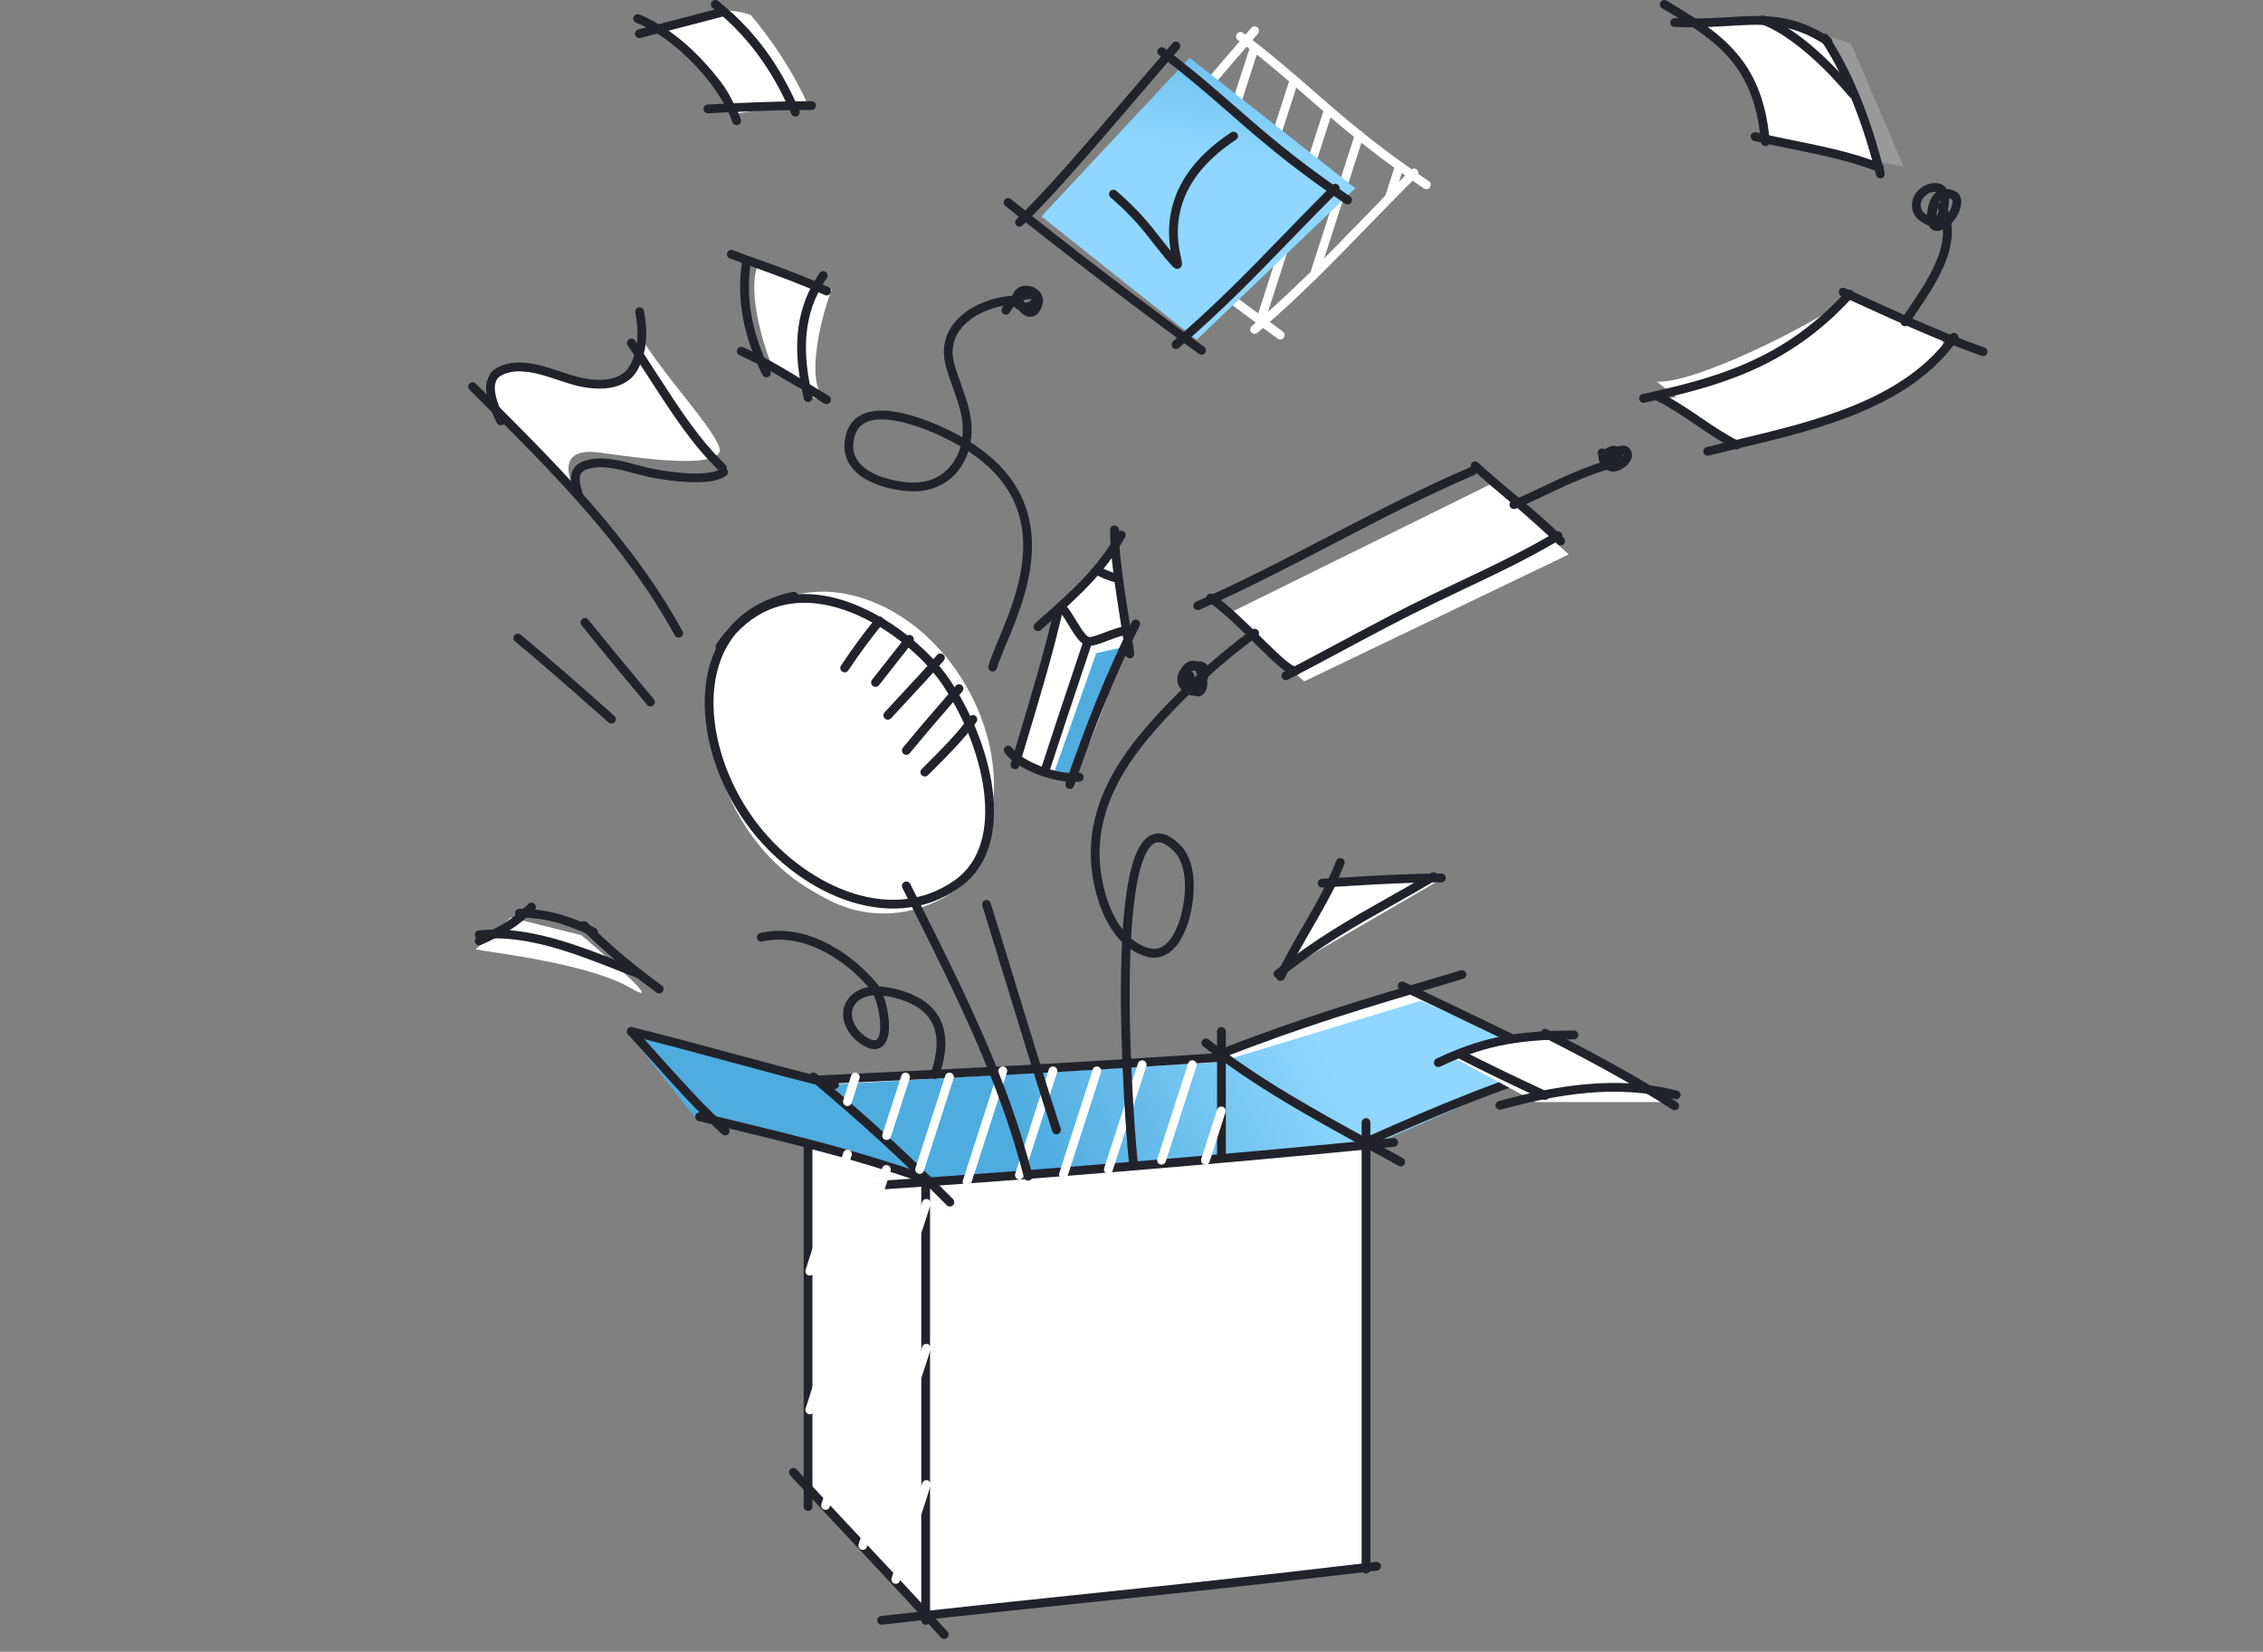 <svg width="174" height="127" viewBox="0 0 174 127" fill="none" xmlns="http://www.w3.org/2000/svg">
    <rect x="0" y="0" width="174" height="127" fill="#808080" stroke="none"/>
    <path
        d="M54.994 86.129L48.595 79.256L63.289 83.285L94.098 81.152L107.843 76.175C113.057 78.071 119.456 81.863 119.456 81.863C119.456 81.863 108.712 86.366 104.999 88.025V120.256L71.109 124.047L62.104 114.094V88.025L54.994 86.129Z"
        fill="white" />
    <path
        d="M71.775 90.787L53.55 86.062L48.488 79.65L64.35 83.362L93.713 81.675L109.238 76.95L120.038 81.675L106.2 87.75L71.775 90.787Z"
        fill="url(#paint0_linear_575_90348)" />
    <path fill-rule="evenodd" clip-rule="evenodd"
        d="M71.174 90.344C71.36 90.344 71.511 90.496 71.511 90.682L71.511 124.585C71.511 124.771 71.36 124.922 71.174 124.922C70.987 124.922 70.836 124.771 70.836 124.585L70.836 90.682C70.836 90.496 70.987 90.344 71.174 90.344Z"
        fill="#22222A" />
    <path fill-rule="evenodd" clip-rule="evenodd"
        d="M105.031 85.97C105.218 85.97 105.369 86.121 105.369 86.308L105.369 120.648C105.369 120.834 105.218 120.985 105.031 120.985C104.845 120.985 104.694 120.834 104.694 120.648L104.694 86.308C104.694 86.121 104.845 85.97 105.031 85.97Z"
        fill="#22222A" />
    <path fill-rule="evenodd" clip-rule="evenodd"
        d="M106.181 120.389C106.203 120.574 106.07 120.742 105.885 120.764C96.373 121.89 90.364 122.516 84.054 123.173C79.341 123.664 74.46 124.172 67.825 124.92C67.64 124.941 67.473 124.808 67.452 124.622C67.431 124.437 67.564 124.27 67.749 124.249C74.399 123.5 79.281 122.992 83.993 122.501C90.295 121.845 96.292 121.22 105.806 120.094C105.991 120.072 106.159 120.204 106.181 120.389Z"
        fill="#22222A" />
    <path fill-rule="evenodd" clip-rule="evenodd"
        d="M60.777 112.963C60.913 112.837 61.127 112.845 61.254 112.981C63.511 115.411 65.114 117.119 66.5 118.596C68.605 120.838 70.211 122.55 72.849 125.451C72.974 125.589 72.964 125.803 72.826 125.928C72.688 126.053 72.475 126.043 72.349 125.905C69.715 123.007 68.114 121.302 66.013 119.063C64.626 117.586 63.022 115.877 60.759 113.44C60.632 113.304 60.64 113.09 60.777 112.963Z"
        fill="#22222A" />
    <path fill-rule="evenodd" clip-rule="evenodd"
        d="M62.131 87.654C62.318 87.654 62.469 87.805 62.469 87.991V115.836C62.469 116.022 62.318 116.173 62.131 116.173C61.945 116.173 61.794 116.022 61.794 115.836V87.991C61.794 87.805 61.945 87.654 62.131 87.654Z"
        fill="#22222A" />
    <path fill-rule="evenodd" clip-rule="evenodd"
        d="M67.45 91.141C67.462 91.327 67.623 91.468 67.809 91.456C77.874 90.8 94.064 89.487 107.192 88.174C107.377 88.156 107.512 87.99 107.494 87.805C107.475 87.619 107.31 87.484 107.124 87.502C94.005 88.814 77.823 90.127 67.765 90.782C67.579 90.795 67.438 90.955 67.45 91.141Z"
        fill="#22222A" />
    <path fill-rule="evenodd" clip-rule="evenodd"
        d="M94.59 81.255C94.602 81.441 94.461 81.601 94.275 81.614C80.93 82.489 74.958 82.798 62.991 83.364C62.805 83.373 62.647 83.229 62.638 83.043C62.629 82.856 62.773 82.698 62.959 82.689C74.923 82.124 80.891 81.815 94.231 80.94C94.417 80.928 94.578 81.069 94.59 81.255Z"
        fill="#22222A" />
    <path fill-rule="evenodd" clip-rule="evenodd"
        d="M92.457 79.974C92.573 79.828 92.785 79.803 92.931 79.918C96.797 82.973 101.145 85.358 105.495 87.743C106.286 88.177 107.078 88.611 107.867 89.049C108.03 89.14 108.088 89.345 107.998 89.508C107.907 89.671 107.702 89.73 107.539 89.639C106.757 89.205 105.97 88.773 105.181 88.34C100.832 85.956 96.427 83.541 92.513 80.448C92.366 80.332 92.341 80.12 92.457 79.974Z"
        fill="#22222A" />
    <path fill-rule="evenodd" clip-rule="evenodd"
        d="M112.731 74.838C112.784 75.016 112.682 75.204 112.503 75.257C112.342 75.305 112.183 75.353 112.026 75.399C104.262 77.707 100.573 78.804 94.155 81.272C93.981 81.338 93.786 81.252 93.719 81.078C93.652 80.904 93.739 80.708 93.913 80.641C100.356 78.164 104.067 77.061 111.826 74.754C111.986 74.707 112.148 74.659 112.311 74.61C112.49 74.557 112.678 74.659 112.731 74.838Z"
        fill="#22222A" />
    <path fill-rule="evenodd" clip-rule="evenodd"
        d="M122.585 81.194C122.637 81.373 122.534 81.561 122.355 81.612C115.586 83.563 111.01 85.524 105.108 88.147C104.937 88.223 104.738 88.146 104.662 87.976C104.587 87.805 104.663 87.606 104.834 87.53C110.743 84.904 115.353 82.928 122.168 80.963C122.347 80.912 122.534 81.015 122.585 81.194Z"
        fill="#22222A" />
    <path fill-rule="evenodd" clip-rule="evenodd"
        d="M107.509 75.663C107.589 75.495 107.791 75.424 107.959 75.504C112.552 77.691 117.586 80.098 121.963 82.287C122.13 82.371 122.198 82.573 122.114 82.74C122.031 82.907 121.828 82.974 121.662 82.891C117.29 80.705 112.262 78.301 107.669 76.113C107.501 76.033 107.429 75.832 107.509 75.663Z"
        fill="#22222A" />
    <path fill-rule="evenodd" clip-rule="evenodd"
        d="M48.311 79.059C48.448 78.933 48.662 78.943 48.788 79.08C49.411 79.76 50.018 80.438 50.62 81.111C52.354 83.047 54.047 84.939 55.985 86.715C56.123 86.841 56.132 87.054 56.006 87.192C55.88 87.329 55.666 87.338 55.529 87.212C53.565 85.412 51.84 83.485 50.099 81.541C49.502 80.873 48.902 80.204 48.29 79.536C48.164 79.399 48.174 79.185 48.311 79.059Z"
        fill="#22222A" />
    <path fill-rule="evenodd" clip-rule="evenodd"
        d="M62.279 82.59C62.4 82.448 62.612 82.43 62.755 82.55C66.918 86.055 69.55 88.468 73.275 92.193C73.407 92.325 73.407 92.538 73.275 92.67C73.143 92.802 72.93 92.802 72.798 92.67C69.087 88.959 66.469 86.559 62.32 83.066C62.178 82.946 62.16 82.733 62.279 82.59Z"
        fill="#22222A" />
    <path fill-rule="evenodd" clip-rule="evenodd"
        d="M53.461 85.79C53.504 85.609 53.687 85.498 53.868 85.542C54.415 85.675 54.944 85.802 55.456 85.926C61.698 87.436 65.527 88.362 71.396 90.363C71.572 90.423 71.666 90.615 71.606 90.791C71.546 90.967 71.354 91.062 71.178 91.001C65.339 89.011 61.538 88.092 55.293 86.581C54.782 86.458 54.255 86.33 53.709 86.198C53.528 86.154 53.417 85.972 53.461 85.79Z"
        fill="#22222A" />
    <path fill-rule="evenodd" clip-rule="evenodd"
        d="M48.211 79.228C48.256 79.046 48.439 78.936 48.62 78.98C51.183 79.61 53.73 80.3 56.272 80.989L56.441 81.034C59.04 81.739 61.635 82.44 64.246 83.076C64.427 83.12 64.539 83.302 64.495 83.483C64.451 83.664 64.268 83.775 64.087 83.731C61.466 83.094 58.862 82.39 56.264 81.686L56.099 81.641C53.554 80.951 51.014 80.263 48.459 79.636C48.278 79.591 48.167 79.409 48.211 79.228Z"
        fill="#22222A" />
    <path fill-rule="evenodd" clip-rule="evenodd"
        d="M93.916 78.971C94.103 78.971 94.254 79.122 94.254 79.308L94.254 88.932C94.254 89.119 94.103 89.27 93.916 89.27C93.73 89.27 93.579 89.119 93.579 88.932L93.579 79.308C93.579 79.122 93.73 78.971 93.916 78.971Z"
        fill="#22222A" />
    <path fill-rule="evenodd" clip-rule="evenodd"
        d="M68.775 121.762C68.597 121.705 68.5 121.514 68.557 121.337L70.906 114.043C70.963 113.866 71.153 113.768 71.331 113.825C71.508 113.883 71.606 114.073 71.549 114.25L69.2 121.544C69.142 121.721 68.952 121.819 68.775 121.762ZM66.239 119.155C66.062 119.098 65.964 118.908 66.021 118.73L70.906 103.563C70.963 103.385 71.153 103.288 71.331 103.345C71.508 103.402 71.606 103.592 71.549 103.77L66.664 118.937C66.607 119.114 66.416 119.212 66.239 119.155ZM63.372 116.073C63.196 116.016 63.099 115.826 63.156 115.649C64.41 111.755 65.754 107.793 67.081 103.883L67.132 103.73C67.15 103.679 67.167 103.628 67.184 103.576L70.906 92.424L70.907 92.421C70.966 92.245 71.156 92.149 71.332 92.207C71.509 92.265 71.605 92.454 71.549 92.631C70.39 96.229 69.115 99.987 67.824 103.792L63.798 115.856L63.797 115.86C63.739 116.036 63.548 116.131 63.372 116.073Z"
        fill="white" />
    <path fill-rule="evenodd" clip-rule="evenodd"
        d="M62.16 108.728C61.982 108.671 61.884 108.481 61.941 108.304L67.835 89.818C67.891 89.641 68.081 89.543 68.259 89.599C68.436 89.656 68.535 89.846 68.478 90.023L62.584 108.509C62.527 108.686 62.337 108.784 62.16 108.728ZM62.159 98.063C61.981 98.006 61.884 97.815 61.941 97.638L64.841 88.632C64.899 88.455 65.089 88.357 65.266 88.415C65.444 88.472 65.541 88.662 65.484 88.839L62.584 97.845C62.526 98.022 62.336 98.12 62.159 98.063Z"
        fill="white" />
    <path fill-rule="evenodd" clip-rule="evenodd"
        d="M85.12 90.242C84.943 90.185 84.845 89.995 84.902 89.817L87.498 81.759C87.555 81.582 87.745 81.484 87.922 81.542C88.1 81.599 88.197 81.789 88.14 81.966L85.545 90.024C85.488 90.201 85.298 90.299 85.12 90.242ZM89.207 89.531C89.029 89.474 88.932 89.284 88.989 89.106L91.355 81.759C91.412 81.582 91.602 81.484 91.78 81.542C91.957 81.599 92.055 81.789 91.998 81.966L89.631 89.313C89.574 89.49 89.384 89.588 89.207 89.531ZM92.582 89.531C92.405 89.474 92.307 89.284 92.364 89.106L93.585 85.314C93.643 85.137 93.833 85.039 94.01 85.097C94.188 85.154 94.285 85.344 94.228 85.521L93.007 89.313C92.95 89.49 92.76 89.588 92.582 89.531Z"
        fill="white" />
    <path fill-rule="evenodd" clip-rule="evenodd"
        d="M74.253 91.19C74.076 91.132 73.978 90.942 74.035 90.765L76.783 82.233C76.84 82.056 77.03 81.958 77.208 82.015C77.385 82.073 77.483 82.263 77.426 82.44L74.678 90.972C74.621 91.149 74.431 91.247 74.253 91.19ZM78.277 90.672C78.1 90.615 78.002 90.425 78.059 90.248L80.641 82.233C80.698 82.056 80.888 81.958 81.065 82.015C81.243 82.073 81.34 82.263 81.283 82.44L78.702 90.454C78.645 90.632 78.455 90.729 78.277 90.672ZM81.671 90.617C81.493 90.56 81.395 90.37 81.453 90.192L84.016 82.233C84.073 82.056 84.263 81.958 84.441 82.015C84.618 82.073 84.716 82.263 84.658 82.44L82.095 90.399C82.038 90.576 81.848 90.674 81.671 90.617Z"
        fill="white" />
    <path fill-rule="evenodd" clip-rule="evenodd"
        d="M70.607 90.242C70.43 90.185 70.332 89.995 70.389 89.817L72.679 82.707C72.736 82.53 72.926 82.432 73.104 82.49C73.281 82.547 73.379 82.737 73.321 82.914L71.032 90.024C70.975 90.201 70.784 90.299 70.607 90.242ZM68.071 87.635C67.894 87.578 67.796 87.388 67.853 87.21L69.304 82.707C69.361 82.53 69.551 82.432 69.728 82.49C69.906 82.547 70.003 82.737 69.946 82.914L68.496 87.417C68.439 87.594 68.249 87.692 68.071 87.635ZM65.053 85.028C64.876 84.971 64.778 84.781 64.835 84.603L65.446 82.707C65.503 82.53 65.693 82.432 65.871 82.49C66.048 82.547 66.146 82.737 66.089 82.914L65.478 84.81C65.421 84.988 65.231 85.085 65.053 85.028Z"
        fill="white" />
    <path fill-rule="evenodd" clip-rule="evenodd"
        d="M39.553 48.84C39.672 48.696 39.884 48.676 40.028 48.794C42.176 50.571 44.262 52.414 46.344 54.253C46.642 54.517 46.939 54.78 47.237 55.042C47.377 55.166 47.39 55.379 47.267 55.519C47.144 55.658 46.93 55.672 46.791 55.548C46.492 55.285 46.194 55.022 45.896 54.759C43.813 52.918 41.736 51.083 39.598 49.315C39.454 49.196 39.434 48.983 39.553 48.84Z"
        fill="#22222A" />
    <path fill-rule="evenodd" clip-rule="evenodd"
        d="M44.763 47.59C44.908 47.474 45.121 47.498 45.237 47.643C46.694 49.466 48.185 51.255 49.681 53.049C49.879 53.285 50.076 53.522 50.274 53.759C50.393 53.902 50.374 54.115 50.23 54.234C50.087 54.354 49.874 54.334 49.755 54.191C49.558 53.954 49.36 53.718 49.163 53.481C47.667 51.688 46.171 49.893 44.71 48.065C44.593 47.919 44.617 47.707 44.763 47.59Z"
        fill="#22222A" />
    <path
        d="M60.975 8.1L56.25 8.775C57.06 7.155 53.212 3.825 51.187 2.362L56.25 1.012C57.87 1.552 60.075 5.962 60.975 8.1Z"
        fill="white" />
    <path
        d="M58.275 64.125C52.065 55.215 55.237 49.163 57.6 47.25C59.962 45.225 64.012 45.9 70.087 49.275C76.162 52.65 75.825 64.125 75.487 66.15C75.15 68.175 66.037 75.263 58.275 64.125Z"
        fill="white" />
    <path
        d="M74.29 52.747C77.86 58.934 76.853 66.2 72.041 68.976C67.229 71.753 60.435 68.988 56.865 62.802C53.295 56.615 54.302 49.349 59.114 46.573C63.926 43.796 70.72 46.56 74.29 52.747Z"
        fill="white" />
    <path fill-rule="evenodd" clip-rule="evenodd"
        d="M56.074 48.27C55.73 48.642 55.399 49.058 55.081 49.52C55.01 49.625 55.005 49.755 55.057 49.861C54.62 50.778 54.356 51.784 54.244 52.836C53.878 56.293 55.157 60.285 57.448 63.419C59.301 65.955 62.003 68.117 64.929 69.171C67.862 70.228 71.043 70.177 73.793 68.236C76.125 66.589 76.701 63.704 76.32 60.718C75.938 57.724 74.586 54.534 72.929 52.127C71.443 49.969 68.388 47.335 65.012 46.217C63.818 45.821 62.574 45.613 61.34 45.688C61.273 45.555 61.122 45.478 60.969 45.51C58.831 45.958 57.236 46.91 56.13 48.203C56.111 48.225 56.093 48.248 56.074 48.27ZM56.582 48.715C57.634 47.582 58.789 46.914 59.979 46.591C61.541 46.166 63.196 46.326 64.8 46.858C68.02 47.924 70.96 50.459 72.373 52.51C73.979 54.842 75.284 57.932 75.65 60.804C76.018 63.684 75.436 66.249 73.404 67.684C70.875 69.469 67.936 69.537 65.158 68.536C62.374 67.533 59.776 65.462 57.993 63.021C55.78 59.993 54.571 56.165 54.916 52.907C55.084 51.316 55.621 49.871 56.582 48.715Z"
        fill="#22222A" />
    <path fill-rule="evenodd" clip-rule="evenodd"
        d="M67.822 47.473C67.967 47.589 67.99 47.802 67.874 47.947C66.875 49.192 66.17 50.132 65.228 51.544C65.125 51.7 64.915 51.741 64.76 51.638C64.605 51.535 64.563 51.325 64.667 51.17C65.621 49.738 66.338 48.782 67.347 47.525C67.464 47.379 67.676 47.356 67.822 47.473Z"
        fill="#22222A" />
    <path fill-rule="evenodd" clip-rule="evenodd"
        d="M70.135 48.894C70.281 49.011 70.304 49.223 70.188 49.369C69.793 49.862 69.395 50.374 68.98 50.907C68.965 50.926 68.95 50.946 68.935 50.965C68.504 51.518 68.057 52.092 67.581 52.687C67.465 52.832 67.252 52.856 67.107 52.739C66.961 52.623 66.938 52.41 67.054 52.265C67.526 51.674 67.971 51.103 68.402 50.55C68.418 50.53 68.433 50.51 68.448 50.49C68.862 49.959 69.263 49.444 69.661 48.947C69.777 48.801 69.99 48.778 70.135 48.894Z"
        fill="#22222A" />
    <path fill-rule="evenodd" clip-rule="evenodd"
        d="M72.529 50.326C72.669 50.449 72.683 50.662 72.56 50.802C71.504 52.01 70.73 52.839 69.94 53.685C69.489 54.169 69.032 54.658 68.515 55.227C68.389 55.365 68.176 55.375 68.038 55.249C67.9 55.124 67.89 54.91 68.016 54.772C68.545 54.191 69.005 53.698 69.457 53.213C70.241 52.373 71.001 51.559 72.052 50.358C72.175 50.217 72.388 50.203 72.529 50.326Z"
        fill="#22222A" />
    <path fill-rule="evenodd" clip-rule="evenodd"
        d="M73.956 52.694C74.097 52.817 74.112 53.03 73.99 53.171C73.938 53.23 73.886 53.29 73.835 53.35C72.522 54.864 71.216 56.37 69.948 57.915C69.83 58.059 69.617 58.08 69.473 57.962C69.329 57.843 69.308 57.631 69.427 57.487C70.701 55.935 72.012 54.422 73.323 52.91C73.375 52.849 73.427 52.789 73.48 52.728C73.602 52.588 73.815 52.572 73.956 52.694Z"
        fill="#22222A" />
    <path fill-rule="evenodd" clip-rule="evenodd"
        d="M75.004 55.047C75.155 55.158 75.187 55.369 75.077 55.519C74.069 56.894 72.903 58.055 71.723 59.231C71.598 59.356 71.473 59.481 71.348 59.606C71.216 59.738 71.002 59.738 70.871 59.606C70.739 59.474 70.739 59.26 70.871 59.129C70.996 59.004 71.12 58.88 71.244 58.756C72.429 57.575 73.557 56.45 74.532 55.12C74.643 54.97 74.854 54.937 75.004 55.047Z"
        fill="#22222A" />
    <path
        d="M133.2 34.087L127.8 30.712C134.82 29.633 140.4 25.087 142.312 22.95L149.4 26.325C146.7 30.645 137.475 33.3 133.2 34.087Z"
        fill="white" />
    <path
        d="M144.337 12.488L135.562 10.8C136.372 7.56 132.75 3.375 130.837 1.688C137.047 1.148 139.95 2.363 140.625 3.038L144.337 12.488Z"
        fill="white" />
    <path
        d="M137.697 10.911C137.697 9.261 136.07 4.675 131.732 1.964H137.697L142.305 3.32L146.372 12.808C143.299 12.266 137.697 10.911 137.697 10.911Z"
        fill="white" fill-opacity="0.2" />
    <path fill-rule="evenodd" clip-rule="evenodd"
        d="M127.677 0.163C127.774 0.003 127.981 -0.048 128.141 0.049C128.264 0.123 128.387 0.197 128.51 0.272C130.857 1.688 133.214 3.111 134.64 5.7C135.562 7.375 135.901 9.046 136.075 10.869C136.093 11.055 135.957 11.219 135.771 11.237C135.585 11.255 135.421 11.118 135.403 10.933C135.234 9.156 134.908 7.588 134.048 6.026C132.713 3.599 130.502 2.264 128.118 0.824C128.01 0.758 127.901 0.692 127.791 0.626C127.632 0.53 127.581 0.322 127.677 0.163Z"
        fill="#22222A" />
    <path fill-rule="evenodd" clip-rule="evenodd"
        d="M134.614 10.424C134.657 10.243 134.839 10.131 135.02 10.174C135.965 10.4 136.93 10.596 137.908 10.796C138.549 10.926 139.196 11.058 139.847 11.2C141.479 11.556 143.11 11.971 144.634 12.581C144.807 12.65 144.891 12.846 144.822 13.019C144.753 13.193 144.556 13.277 144.383 13.207C142.911 12.619 141.324 12.213 139.703 11.859C139.073 11.722 138.433 11.591 137.794 11.461C136.804 11.26 135.815 11.058 134.863 10.831C134.682 10.787 134.57 10.605 134.614 10.424Z"
        fill="#22222A" />
    <path fill-rule="evenodd" clip-rule="evenodd"
        d="M140.124 2.664C140.278 2.56 140.488 2.602 140.592 2.757C142.839 6.116 144.191 10.436 144.904 13.29C144.95 13.471 144.84 13.654 144.659 13.7C144.478 13.745 144.295 13.635 144.25 13.454C143.541 10.621 142.212 6.392 140.031 3.132C139.927 2.977 139.969 2.768 140.124 2.664Z"
        fill="#22222A" />
    <path fill-rule="evenodd" clip-rule="evenodd"
        d="M132.263 2.031C131.223 2.088 130.072 2.131 128.748 2.07C128.562 2.061 128.418 1.904 128.426 1.717C128.435 1.531 128.593 1.387 128.779 1.396C130.07 1.455 131.195 1.413 132.226 1.357C132.45 1.345 132.671 1.331 132.888 1.319C133.664 1.273 134.398 1.23 135.107 1.232C136.949 1.239 138.653 1.554 140.732 2.898C140.888 3 140.933 3.208 140.832 3.365C140.73 3.521 140.521 3.566 140.365 3.465C138.414 2.203 136.841 1.913 135.105 1.907C134.419 1.905 133.713 1.946 132.941 1.992C132.721 2.005 132.495 2.018 132.263 2.031Z"
        fill="#22222A" />
    <path fill-rule="evenodd" clip-rule="evenodd"
        d="M135.225 1.412C135.292 1.238 135.487 1.151 135.661 1.219C136.975 1.726 138.307 2.659 139.517 3.711C140.73 4.766 141.838 5.956 142.703 6.994C142.823 7.137 142.803 7.35 142.66 7.47C142.517 7.589 142.304 7.57 142.185 7.426C141.337 6.409 140.254 5.247 139.074 4.221C137.891 3.192 136.628 2.315 135.418 1.848C135.244 1.781 135.158 1.586 135.225 1.412Z"
        fill="#22222A" />
    <path d="M118.067 84.735L111.56 81.21L119.422 79.312L128.098 84.735H118.067Z" fill="white" />
    <path fill-rule="evenodd" clip-rule="evenodd"
        d="M121.015 79.911C116.321 79.911 113.816 80.55 110.732 82.011C110.564 82.091 110.362 82.019 110.283 81.85C110.203 81.682 110.275 81.481 110.443 81.401C113.626 79.894 116.23 79.236 121.015 79.236C121.202 79.236 121.353 79.387 121.353 79.573C121.353 79.76 121.202 79.911 121.015 79.911Z"
        fill="#22222A" />
    <path fill-rule="evenodd" clip-rule="evenodd"
        d="M128.795 84.517C124.368 83.362 119.85 84.102 115.416 85.313C115.237 85.362 115.051 85.257 115.002 85.077C114.953 84.897 115.059 84.711 115.239 84.662C119.704 83.442 124.363 82.663 128.966 83.864C129.146 83.911 129.254 84.095 129.207 84.276C129.16 84.456 128.976 84.564 128.795 84.517Z"
        fill="#22222A" />
    <path fill-rule="evenodd" clip-rule="evenodd"
        d="M111.926 80.888C112.012 80.723 112.215 80.658 112.381 80.743C114.547 81.862 116.733 82.893 118.946 83.926C119.115 84.005 119.188 84.206 119.109 84.375C119.03 84.544 118.829 84.617 118.661 84.538C116.447 83.505 114.25 82.469 112.071 81.343C111.906 81.257 111.841 81.054 111.926 80.888Z"
        fill="#22222A" />
    <path fill-rule="evenodd" clip-rule="evenodd"
        d="M118.502 79.297C118.586 79.13 118.789 79.064 118.955 79.147C122.389 80.879 125.712 82.663 128.951 84.746C129.108 84.847 129.153 85.055 129.053 85.212C128.952 85.369 128.743 85.414 128.586 85.314C125.375 83.249 122.076 81.477 118.651 79.75C118.485 79.666 118.418 79.463 118.502 79.297Z"
        fill="#22222A" />
    <path fill-rule="evenodd" clip-rule="evenodd"
        d="M69.537 67.815C69.703 67.732 69.906 67.799 69.989 67.966C70.219 68.425 70.448 68.883 70.678 69.342C74.08 76.129 77.489 82.93 79.382 90.356C79.428 90.537 79.319 90.721 79.138 90.767C78.958 90.813 78.774 90.704 78.728 90.523C76.854 83.17 73.476 76.431 70.067 69.629C69.84 69.176 69.613 68.722 69.386 68.268C69.302 68.101 69.37 67.899 69.537 67.815Z"
        fill="#22222A" />
    <path fill-rule="evenodd" clip-rule="evenodd"
        d="M75.748 69.217C75.926 69.161 76.115 69.26 76.171 69.438C76.887 71.72 77.583 74.002 78.279 76.284C79.349 79.788 80.416 83.288 81.552 86.775C81.609 86.952 81.512 87.142 81.335 87.2C81.158 87.258 80.967 87.161 80.91 86.984C79.774 83.494 78.701 79.98 77.63 76.469C76.935 74.189 76.239 71.91 75.527 69.64C75.471 69.462 75.57 69.273 75.748 69.217Z"
        fill="#22222A" />
    <path fill-rule="evenodd" clip-rule="evenodd"
        d="M58.459 71.734C61.862 70.948 65.325 73.125 67.418 75.61C67.477 75.68 67.534 75.76 67.588 75.848C68.055 75.866 68.514 75.952 68.915 76.054C70.663 76.499 71.809 77.314 72.345 78.497C72.874 79.667 72.766 81.113 72.207 82.736C72.147 82.912 71.954 83.006 71.778 82.945C71.602 82.885 71.508 82.692 71.569 82.516C72.103 80.965 72.157 79.718 71.73 78.775C71.309 77.844 70.38 77.124 68.749 76.708C68.484 76.641 68.204 76.584 67.922 76.551C67.989 76.732 68.049 76.922 68.102 77.116C68.267 77.722 68.369 78.407 68.354 79.004C68.347 79.302 68.309 79.591 68.228 79.842C68.147 80.091 68.014 80.331 67.793 80.489C67.313 80.834 66.687 80.641 66.028 80.151C65.525 79.776 65.098 79.213 64.916 78.592C64.731 77.96 64.802 77.254 65.324 76.666C65.726 76.214 66.243 75.988 66.775 75.896C64.741 73.558 61.584 71.705 58.61 72.391C58.429 72.433 58.248 72.32 58.206 72.139C58.164 71.957 58.277 71.776 58.459 71.734ZM67.183 76.527C67.168 76.528 67.154 76.529 67.139 76.53C66.614 76.573 66.158 76.745 65.829 77.115C65.487 77.499 65.432 77.952 65.564 78.403C65.699 78.865 66.031 79.311 66.432 79.609C67.062 80.079 67.316 80.001 67.4 79.941C67.461 79.897 67.53 79.805 67.586 79.634C67.641 79.465 67.673 79.245 67.679 78.986C67.693 78.47 67.603 77.852 67.451 77.293C67.372 77.003 67.28 76.742 67.183 76.527Z"
        fill="#22222A" />
    <path
        d="M149.083 25.821C151.58 28.006 138.51 32.779 133.63 34.225L127.395 29.345C130.223 29.493 138.608 25.402 142.305 22.839C144.745 23.923 146.914 23.923 149.083 25.821Z"
        fill="white" />
    <path fill-rule="evenodd" clip-rule="evenodd"
        d="M127.064 30.287C127.144 30.119 127.346 30.048 127.514 30.129C128.642 30.67 129.673 31.364 130.674 32.044C130.707 32.066 130.74 32.089 130.772 32.111C131.745 32.772 132.69 33.414 133.698 33.918C133.864 34.002 133.932 34.204 133.849 34.371C133.765 34.538 133.562 34.605 133.396 34.522C132.347 33.998 131.369 33.333 130.407 32.679C130.369 32.653 130.332 32.628 130.294 32.602C129.289 31.919 128.297 31.253 127.222 30.738C127.054 30.657 126.983 30.455 127.064 30.287Z"
        fill="#22222A" />
    <path fill-rule="evenodd" clip-rule="evenodd"
        d="M142.435 22.365C142.572 22.491 142.582 22.704 142.456 22.842C137.404 28.376 131.997 29.715 126.445 30.962C126.264 31.003 126.083 30.888 126.042 30.706C126.001 30.524 126.116 30.344 126.298 30.303C131.833 29.061 137.057 27.755 141.958 22.387C142.084 22.249 142.297 22.24 142.435 22.365Z"
        fill="#22222A" />
    <path fill-rule="evenodd" clip-rule="evenodd"
        d="M150.434 25.656C150.586 25.763 150.623 25.973 150.516 26.126C148.431 29.106 145.213 30.928 141.753 32.205C139.131 33.173 136.335 33.84 133.758 34.454C132.942 34.648 132.148 34.837 131.388 35.029C131.208 35.075 131.024 34.965 130.978 34.785C130.933 34.604 131.042 34.421 131.223 34.375C132.001 34.178 132.807 33.986 133.631 33.79C136.199 33.178 138.939 32.525 141.52 31.572C144.923 30.315 147.992 28.556 149.963 25.739C150.07 25.586 150.281 25.549 150.434 25.656Z"
        fill="#22222A" />
    <path fill-rule="evenodd" clip-rule="evenodd"
        d="M141.411 22.322C141.488 22.152 141.688 22.077 141.857 22.153C142.425 22.41 142.991 22.668 143.557 22.925C146.544 24.287 149.51 25.638 152.593 26.727C152.769 26.789 152.861 26.982 152.799 27.157C152.737 27.333 152.545 27.425 152.369 27.363C149.254 26.264 146.257 24.898 143.27 23.537C142.707 23.28 142.143 23.023 141.579 22.768C141.41 22.692 141.334 22.492 141.411 22.322Z"
        fill="#22222A" />
    <path fill-rule="evenodd" clip-rule="evenodd"
        d="M149.141 15.582C149.308 15.498 149.511 15.566 149.594 15.733C150.425 17.395 150.073 19.116 149.357 20.682C148.818 21.861 148.048 23.004 147.369 24.01C147.152 24.332 146.944 24.64 146.757 24.931C146.655 25.087 146.447 25.132 146.29 25.031C146.133 24.93 146.088 24.721 146.189 24.565C146.392 24.251 146.61 23.927 146.834 23.595C147.506 22.599 148.23 21.525 148.743 20.402C149.423 18.915 149.688 17.431 148.99 16.035C148.907 15.868 148.974 15.665 149.141 15.582Z"
        fill="#22222A" />
    <path fill-rule="evenodd" clip-rule="evenodd"
        d="M147.683 14.465C148.07 14.162 148.596 13.995 149.114 14.115C149.387 14.179 149.574 14.346 149.69 14.55C149.79 14.55 149.89 14.558 149.986 14.575C150.335 14.64 150.747 14.867 150.791 15.378C150.831 15.835 150.657 16.326 150.406 16.724C150.155 17.123 149.789 17.486 149.377 17.657C149.064 17.787 148.726 17.819 148.473 17.59C148.395 17.519 148.34 17.436 148.3 17.347C148.117 17.271 147.932 17.183 147.765 17.076C147.355 16.814 147.006 16.41 147.006 15.773C147.006 15.238 147.295 14.768 147.683 14.465ZM149.635 16.633C149.706 16.552 149.774 16.461 149.835 16.364C150.039 16.041 150.141 15.698 150.119 15.437C150.112 15.356 150.063 15.276 149.863 15.239C149.862 15.239 149.862 15.239 149.861 15.239C149.864 15.294 149.864 15.349 149.863 15.403C149.853 15.86 149.733 16.343 149.635 16.633ZM148.902 14.761C148.636 14.72 148.341 14.808 148.099 14.997C147.839 15.2 147.681 15.488 147.681 15.773C147.681 16.109 147.845 16.326 148.129 16.508C148.139 16.514 148.149 16.52 148.159 16.527C148.174 16.284 148.219 16.007 148.294 15.746C148.35 15.549 148.427 15.348 148.53 15.173C148.62 15.02 148.741 14.867 148.902 14.761ZM148.89 16.576C148.892 16.574 148.894 16.572 148.897 16.569C148.925 16.541 148.947 16.515 148.962 16.494C148.971 16.481 148.976 16.474 148.977 16.471C149.06 16.242 149.176 15.801 149.187 15.406C149.163 15.435 149.138 15.471 149.112 15.515C149.084 15.563 149.057 15.618 149.032 15.677C149.032 15.696 149.031 15.716 149.028 15.736C149.018 15.798 149.003 15.874 148.988 15.953C148.987 15.96 148.986 15.967 148.984 15.974C148.967 16.063 148.949 16.16 148.932 16.262C148.914 16.368 148.899 16.475 148.89 16.576Z"
        fill="#22222A" />
    <path fill-rule="evenodd" clip-rule="evenodd"
        d="M74.537 24.629C73.539 25.412 72.986 26.526 73.371 27.954C73.501 28.435 73.666 28.909 73.838 29.391C73.858 29.448 73.878 29.505 73.899 29.562C74.051 29.985 74.205 30.417 74.337 30.853C74.633 31.834 74.824 32.87 74.624 34C76.345 35.093 77.509 36.325 78.251 37.634C79.244 39.386 79.463 41.241 79.296 43.013C79.128 44.781 78.575 46.478 78.011 47.928C77.795 48.486 77.574 49.013 77.374 49.492C77.314 49.634 77.257 49.773 77.201 49.906C76.956 50.496 76.76 50.99 76.648 51.384C76.597 51.563 76.41 51.667 76.231 51.615C76.051 51.564 75.948 51.377 75.999 51.198C76.124 50.762 76.335 50.233 76.578 49.648C76.634 49.511 76.693 49.37 76.753 49.226C76.953 48.748 77.169 48.233 77.382 47.683C77.937 46.254 78.465 44.625 78.624 42.949C78.782 41.277 78.572 39.569 77.664 37.967C77.012 36.817 75.99 35.704 74.454 34.694C74.172 35.588 73.671 36.332 72.997 36.867C72.163 37.529 71.084 37.855 69.876 37.768C68.782 37.689 67.416 37.397 66.397 36.746C65.883 36.419 65.443 35.991 65.181 35.438C64.917 34.881 64.848 34.226 65.033 33.475C65.245 32.612 65.756 32.078 66.432 31.805C67.087 31.54 67.87 31.528 68.641 31.633C70.184 31.843 71.83 32.542 72.679 32.94C73.148 33.16 73.587 33.388 73.998 33.623C74.103 32.737 73.948 31.899 73.691 31.048C73.564 30.63 73.416 30.215 73.263 29.79C73.243 29.733 73.223 29.675 73.202 29.618C73.03 29.136 72.857 28.639 72.719 28.13C72.25 26.391 72.953 25.014 74.12 24.098C75.271 23.194 76.885 22.721 78.338 22.721C78.524 22.721 78.675 22.872 78.675 23.059C78.675 23.245 78.524 23.396 78.338 23.396C77.011 23.396 75.551 23.833 74.537 24.629ZM73.86 34.323C73.411 34.057 72.922 33.8 72.392 33.551C71.554 33.159 69.986 32.497 68.549 32.302C67.83 32.204 67.183 32.229 66.686 32.43C66.21 32.623 65.849 32.984 65.688 33.636C65.537 34.254 65.601 34.748 65.791 35.149C65.984 35.556 66.321 35.897 66.76 36.177C67.646 36.743 68.886 37.02 69.925 37.095C70.979 37.171 71.887 36.886 72.577 36.338C73.176 35.863 73.625 35.178 73.86 34.323Z"
        fill="#22222A" />
    <path fill-rule="evenodd" clip-rule="evenodd"
        d="M80.001 22.509C80.184 22.766 80.254 23.097 80.144 23.456C80.044 23.787 79.891 24.051 79.672 24.21C79.436 24.381 79.165 24.399 78.924 24.31C78.696 24.227 78.504 24.056 78.356 23.86C78.354 23.858 78.353 23.856 78.351 23.854C78.223 23.8 78.103 23.72 78.006 23.607C77.991 23.589 77.976 23.57 77.963 23.551C77.877 23.661 77.787 23.795 77.672 23.968C77.656 23.992 77.639 24.017 77.622 24.043C77.519 24.198 77.309 24.24 77.154 24.137C76.999 24.034 76.957 23.824 77.061 23.669C77.081 23.638 77.101 23.608 77.121 23.577C77.306 23.299 77.481 23.034 77.716 22.83C77.758 22.794 77.801 22.76 77.846 22.728C77.937 22.398 78.155 22.173 78.427 22.058C78.702 21.942 79.013 21.944 79.285 22.021C79.557 22.099 79.825 22.262 80.001 22.509ZM78.778 23.267C79.008 23.279 79.231 23.168 79.32 23C79.283 22.997 79.239 22.997 79.188 22.999C79.103 23.003 79.017 23.015 78.947 23.026C78.854 23.042 78.772 23.059 78.697 23.078C78.721 23.145 78.748 23.208 78.778 23.267ZM79.352 22.915C79.352 22.915 79.352 22.916 79.352 22.918L79.352 22.915ZM79.411 23.018C79.411 23.018 79.41 23.017 79.408 23.016C79.41 23.017 79.411 23.017 79.411 23.018Z"
        fill="#22222A" />
    <path fill-rule="evenodd" clip-rule="evenodd"
        d="M96.691 2.108C96.831 2.23 96.846 2.443 96.724 2.584C95.581 3.898 94.424 5.25 93.281 6.585C93.165 6.721 93.049 6.856 92.933 6.992C92.812 7.133 92.599 7.15 92.458 7.028C92.316 6.907 92.299 6.694 92.421 6.553C92.537 6.417 92.653 6.282 92.769 6.146C93.911 4.812 95.07 3.457 96.215 2.141C96.337 2 96.55 1.985 96.691 2.108Z"
        fill="white" />
    <path fill-rule="evenodd" clip-rule="evenodd"
        d="M94.385 22.767C94.496 22.618 94.708 22.587 94.857 22.698C96.174 23.682 97.455 24.63 98.637 25.494C98.788 25.604 98.82 25.815 98.71 25.966C98.6 26.116 98.389 26.149 98.239 26.039C97.055 25.173 95.771 24.224 94.453 23.239C94.304 23.128 94.273 22.916 94.385 22.767Z"
        fill="white" />
    <path fill-rule="evenodd" clip-rule="evenodd"
        d="M108.957 13.06C109.089 13.192 109.089 13.405 108.957 13.537C107.591 14.903 106.377 16.156 105.219 17.351C102.495 20.163 100.075 22.661 96.69 25.584C96.549 25.706 96.336 25.69 96.214 25.549C96.092 25.408 96.108 25.195 96.249 25.073C99.61 22.171 102 19.703 104.714 16.902C105.876 15.702 107.098 14.442 108.479 13.06C108.611 12.928 108.825 12.928 108.957 13.06Z"
        fill="white" />
    <path fill-rule="evenodd" clip-rule="evenodd"
        d="M95.106 2.598C95.218 2.449 95.429 2.418 95.578 2.53C97.73 4.144 99.372 5.577 101.02 7.015C101.391 7.339 101.763 7.663 102.141 7.99C104.195 9.766 106.446 11.626 109.862 13.93C110.016 14.034 110.057 14.244 109.953 14.399C109.848 14.553 109.639 14.594 109.484 14.49C106.039 12.165 103.766 10.288 101.699 8.501C101.318 8.171 100.943 7.844 100.57 7.519C98.924 6.082 97.303 4.668 95.173 3.07C95.024 2.958 94.994 2.747 95.106 2.598Z"
        fill="white" />
    <path fill-rule="evenodd" clip-rule="evenodd"
        d="M101.034 21.188C100.857 21.131 100.759 20.941 100.816 20.763L104.191 10.284C104.248 10.106 104.439 10.009 104.616 10.066C104.793 10.123 104.891 10.313 104.834 10.491L101.459 20.97C101.402 21.148 101.211 21.245 101.034 21.188ZM106.721 15.509C106.543 15.452 106.446 15.261 106.503 15.084L107.226 12.839C107.283 12.661 107.473 12.564 107.651 12.621C107.828 12.678 107.925 12.868 107.868 13.046L107.145 15.291C107.088 15.469 106.898 15.566 106.721 15.509Z"
        fill="white" />
    <path fill-rule="evenodd" clip-rule="evenodd"
        d="M96.822 24.959C96.645 24.902 96.547 24.712 96.605 24.534L98.561 18.459C98.618 18.282 98.808 18.184 98.986 18.241C99.163 18.298 99.261 18.489 99.204 18.666L97.247 24.741C97.19 24.918 97 25.016 96.822 24.959ZM100.518 13.484C100.341 13.427 100.243 13.236 100.3 13.059L101.713 8.672C101.77 8.494 101.961 8.397 102.138 8.454C102.315 8.511 102.413 8.701 102.356 8.879L100.943 13.266C100.886 13.443 100.695 13.541 100.518 13.484ZM97.795 11.459C97.617 11.402 97.52 11.211 97.577 11.034L99.099 6.309C99.156 6.132 99.346 6.034 99.523 6.091C99.701 6.148 99.798 6.339 99.741 6.516L98.22 11.241C98.162 11.418 97.972 11.516 97.795 11.459ZM94.698 9.096C94.521 9.039 94.423 8.849 94.48 8.672L96.07 3.737C96.127 3.56 96.317 3.462 96.494 3.519C96.672 3.576 96.769 3.767 96.712 3.944L95.123 8.879C95.066 9.056 94.876 9.153 94.698 9.096Z"
        fill="white" />
    <path d="M92.006 26.128L80.078 16.639L91.464 4.439L104.206 14.47L92.006 26.128Z"
        fill="url(#paint1_linear_575_90348)" />
    <path fill-rule="evenodd" clip-rule="evenodd"
        d="M90.639 3.28C90.78 3.402 90.794 3.615 90.672 3.756C89.535 5.063 88.381 6.412 87.242 7.743C84.011 11.518 80.898 15.155 78.621 17.339C78.487 17.468 78.273 17.464 78.144 17.329C78.015 17.195 78.019 16.981 78.154 16.852C80.404 14.693 83.483 11.097 86.705 7.332C87.85 5.995 89.012 4.636 90.163 3.313C90.285 3.172 90.498 3.158 90.639 3.28Z"
        fill="#22222A" />
    <path fill-rule="evenodd" clip-rule="evenodd"
        d="M77.251 15.351C77.37 15.207 77.582 15.185 77.726 15.303C81.487 18.382 88.647 23.821 92.584 26.665C92.735 26.774 92.769 26.985 92.66 27.136C92.55 27.287 92.34 27.321 92.188 27.212C88.243 24.363 81.073 18.915 77.299 15.826C77.154 15.708 77.133 15.495 77.251 15.351Z"
        fill="#22222A" />
    <path fill-rule="evenodd" clip-rule="evenodd"
        d="M102.905 14.232C103.037 14.364 103.037 14.578 102.905 14.709C101.539 16.075 100.326 17.328 99.167 18.523C96.443 21.335 94.023 23.833 90.638 26.756C90.497 26.878 90.284 26.862 90.162 26.721C90.04 26.58 90.056 26.367 90.197 26.245C93.558 23.343 95.949 20.875 98.662 18.074C99.825 16.875 101.046 15.614 102.428 14.232C102.559 14.1 102.773 14.1 102.905 14.232Z"
        fill="#22222A" />
    <path fill-rule="evenodd" clip-rule="evenodd"
        d="M89.054 3.77C89.166 3.62 89.377 3.59 89.526 3.702C91.678 5.316 93.32 6.749 94.968 8.187C95.339 8.511 95.711 8.835 96.089 9.162C98.143 10.938 100.394 12.797 103.81 15.102C103.964 15.206 104.005 15.416 103.901 15.571C103.796 15.725 103.587 15.766 103.432 15.662C99.987 13.337 97.714 11.46 95.647 9.673C95.266 9.343 94.891 9.016 94.518 8.69C92.872 7.254 91.251 5.84 89.121 4.242C88.972 4.13 88.942 3.919 89.054 3.77Z"
        fill="#22222A" />
    <path fill-rule="evenodd" clip-rule="evenodd"
        d="M95.133 10.278C95.236 10.434 95.192 10.643 95.036 10.745C93.024 12.063 91.891 13.457 91.268 14.746C90.646 16.036 90.525 17.241 90.57 18.193C90.603 18.897 90.718 19.421 90.8 19.791C90.832 19.938 90.859 20.061 90.874 20.161C90.879 20.201 90.886 20.257 90.882 20.313C90.88 20.341 90.875 20.387 90.856 20.437C90.837 20.489 90.794 20.566 90.705 20.62C90.521 20.731 90.35 20.632 90.323 20.617L90.322 20.617C90.269 20.586 90.223 20.546 90.189 20.514C90.065 20.396 89.861 20.154 89.564 19.802C89.547 19.781 89.529 19.76 89.51 19.738C89.196 19.364 88.918 19.009 88.641 18.654C87.847 17.636 87.053 16.619 85.392 15.182C85.251 15.06 85.235 14.847 85.357 14.706C85.479 14.565 85.692 14.55 85.833 14.672C87.549 16.155 88.392 17.236 89.195 18.264C89.461 18.606 89.723 18.942 90.011 19.285C89.96 18.976 89.914 18.614 89.896 18.224C89.847 17.186 89.979 15.865 90.66 14.453C91.343 13.04 92.565 11.556 94.666 10.18C94.822 10.078 95.031 10.122 95.133 10.278Z"
        fill="#22222A" />
    <path
        d="M63.956 22.273C62.471 21.737 58.66 20.613 58.264 20.399C57.473 22.326 58.594 26.198 59.254 27.893C60.574 29.231 63.758 31.961 62.967 30.034C62.175 28.107 63.297 23.878 63.956 22.273Z"
        fill="white" />
    <path fill-rule="evenodd" clip-rule="evenodd"
        d="M57.435 19.862C57.62 19.889 57.747 20.061 57.719 20.245C57.282 23.157 57.92 25.846 59.231 28.529C59.312 28.696 59.243 28.898 59.075 28.98C58.908 29.062 58.706 28.992 58.624 28.825C57.272 26.056 56.589 23.228 57.051 20.145C57.079 19.961 57.251 19.834 57.435 19.862Z"
        fill="#22222A" />
    <path fill-rule="evenodd" clip-rule="evenodd"
        d="M63.487 20.915C63.64 21.021 63.678 21.232 63.572 21.385C61.639 24.177 61.698 27.233 62.467 30.496C62.51 30.677 62.397 30.859 62.216 30.902C62.034 30.945 61.853 30.832 61.81 30.651C61.023 27.31 60.925 24.022 63.017 21.001C63.124 20.847 63.334 20.809 63.487 20.915Z"
        fill="#22222A" />
    <path fill-rule="evenodd" clip-rule="evenodd"
        d="M55.912 19.435C55.977 19.261 56.172 19.172 56.346 19.237C56.962 19.465 57.583 19.69 58.207 19.915C60.048 20.579 61.911 21.25 63.695 22.073C63.864 22.152 63.938 22.352 63.86 22.521C63.782 22.691 63.581 22.765 63.412 22.686C61.657 21.877 59.834 21.219 58 20.558C57.371 20.331 56.74 20.103 56.111 19.869C55.936 19.804 55.847 19.61 55.912 19.435Z"
        fill="#22222A" />
    <path fill-rule="evenodd" clip-rule="evenodd"
        d="M56.692 26.867C56.769 26.698 56.968 26.622 57.138 26.698C58.967 27.521 60.617 28.537 62.272 29.555C62.755 29.852 63.239 30.15 63.727 30.443C63.887 30.539 63.939 30.746 63.843 30.906C63.747 31.066 63.54 31.118 63.38 31.022C62.877 30.72 62.384 30.417 61.895 30.116C60.247 29.102 58.646 28.117 56.861 27.314C56.691 27.237 56.616 27.038 56.692 26.867Z"
        fill="#22222A" />
    <path
        d="M57.721 1.151C56.236 0.616 54.468 0.609 51.215 1.964C55.01 5.217 57.061 6.233 57.721 7.928H62.059C62.059 7.928 60.703 4.675 57.721 1.151Z"
        fill="white" />
    <path fill-rule="evenodd" clip-rule="evenodd"
        d="M48.717 1.314C48.784 1.14 48.979 1.052 49.153 1.119C50.687 1.703 52.356 2.926 53.774 4.382C55.192 5.839 56.39 7.561 56.955 9.172C57.017 9.348 56.924 9.541 56.748 9.603C56.572 9.664 56.38 9.572 56.318 9.396C55.796 7.907 54.666 6.266 53.29 4.853C51.914 3.44 50.325 2.287 48.913 1.749C48.738 1.683 48.651 1.488 48.717 1.314Z"
        fill="#22222A" />
    <path fill-rule="evenodd" clip-rule="evenodd"
        d="M55.913 0.833C55.96 1.014 55.853 1.198 55.673 1.246C53.993 1.691 52.311 2.125 50.63 2.559C50.168 2.679 49.707 2.798 49.246 2.917C49.065 2.964 48.881 2.855 48.834 2.675C48.788 2.494 48.896 2.31 49.077 2.264C49.538 2.144 50 2.025 50.462 1.906C52.143 1.471 53.822 1.038 55.5 0.594C55.68 0.546 55.865 0.653 55.913 0.833Z"
        fill="#22222A" />
    <path fill-rule="evenodd" clip-rule="evenodd"
        d="M54.729 0.129C54.844 -0.018 55.056 -0.043 55.203 0.072C58.581 2.727 60.374 5.951 61.466 8.499C61.539 8.671 61.46 8.869 61.289 8.942C61.117 9.016 60.919 8.937 60.846 8.765C59.778 6.274 58.042 3.162 54.785 0.603C54.639 0.488 54.613 0.276 54.729 0.129Z"
        fill="#22222A" />
    <path fill-rule="evenodd" clip-rule="evenodd"
        d="M62.397 8.454C59.745 8.454 57.106 8.573 54.447 8.71C54.261 8.72 54.102 8.577 54.093 8.39C54.083 8.204 54.226 8.046 54.412 8.036C57.072 7.899 59.726 7.779 62.397 7.779C62.583 7.779 62.734 7.93 62.734 8.116C62.734 8.302 62.583 8.454 62.397 8.454Z"
        fill="#22222A" />
    <path
        d="M48.504 75.975C45.25 74.078 37.931 73.264 36.575 72.993L39.286 70.553L44.708 71.909C47.058 73.897 51.106 77.493 48.504 75.975Z"
        fill="white" />
    <path fill-rule="evenodd" clip-rule="evenodd"
        d="M47.878 74.033C48.334 74.213 48.784 74.39 49.226 74.56C49.4 74.627 49.487 74.822 49.42 74.996C49.353 75.17 49.158 75.257 48.984 75.19C48.531 75.016 48.074 74.836 47.612 74.654C46.105 74.061 44.556 73.451 42.983 72.979C40.932 72.364 38.876 71.995 36.882 72.208C36.697 72.228 36.531 72.094 36.511 71.909C36.491 71.723 36.625 71.557 36.81 71.537C38.931 71.31 41.086 71.705 43.177 72.332C44.78 72.813 46.366 73.438 47.878 74.033Z"
        fill="#22222A" />
    <path fill-rule="evenodd" clip-rule="evenodd"
        d="M41.114 69.507C41.243 69.642 41.237 69.856 41.102 69.984C39.628 71.385 38.836 71.806 36.987 72.654C36.817 72.731 36.617 72.657 36.539 72.487C36.462 72.318 36.536 72.118 36.706 72.04C38.517 71.21 39.237 70.826 40.637 69.495C40.772 69.367 40.986 69.372 41.114 69.507Z"
        fill="#22222A" />
    <path fill-rule="evenodd" clip-rule="evenodd"
        d="M39.59 70.214C39.59 70.028 39.741 69.876 39.927 69.876C41.886 69.876 43.494 70.291 45.778 71.356C45.947 71.435 46.02 71.636 45.941 71.805C45.862 71.974 45.661 72.047 45.493 71.968C43.271 70.931 41.761 70.552 39.927 70.552C39.741 70.552 39.59 70.4 39.59 70.214Z"
        fill="#22222A" />
    <path fill-rule="evenodd" clip-rule="evenodd"
        d="M44.663 70.926C44.794 70.793 45.007 70.79 45.14 70.921C46.948 72.694 48.835 74.292 50.884 75.772C51.035 75.881 51.069 76.092 50.96 76.243C50.851 76.394 50.64 76.428 50.489 76.319C48.412 74.818 46.499 73.199 44.668 71.403C44.535 71.272 44.532 71.059 44.663 70.926Z"
        fill="#22222A" />
    <path d="M99.2 74.349L102.995 67.571H110.857L99.2 74.349Z" fill="white" />
    <path fill-rule="evenodd" clip-rule="evenodd"
        d="M103.171 65.993C103.345 66.058 103.434 66.253 103.368 66.427C102.781 67.994 101.972 69.463 101.145 70.901C101.008 71.138 100.871 71.374 100.734 71.61C100.039 72.809 99.352 73.993 98.773 75.222C98.694 75.391 98.493 75.463 98.324 75.384C98.156 75.305 98.083 75.104 98.163 74.935C98.755 73.677 99.459 72.463 100.154 71.264C100.29 71.03 100.426 70.797 100.56 70.564C101.386 69.129 102.169 67.701 102.736 66.191C102.802 66.016 102.996 65.928 103.171 65.993Z"
        fill="#22222A" />
    <path fill-rule="evenodd" clip-rule="evenodd"
        d="M103.369 68.141C102.806 68.174 102.241 68.208 101.676 68.241C101.49 68.251 101.33 68.109 101.32 67.923C101.309 67.737 101.452 67.577 101.638 67.567C102.198 67.535 102.759 67.501 103.321 67.467C105.814 67.318 108.315 67.168 110.825 67.168C111.011 67.168 111.163 67.319 111.163 67.505C111.163 67.691 111.011 67.843 110.825 67.843C108.337 67.843 105.861 67.991 103.369 68.141Z"
        fill="#22222A" />
    <path fill-rule="evenodd" clip-rule="evenodd"
        d="M110.504 67.235C110.598 67.396 110.545 67.603 110.384 67.697C109.156 68.42 108.055 69.041 107.024 69.622C104.065 71.291 101.676 72.638 98.477 75.145C98.33 75.26 98.118 75.234 98.003 75.088C97.888 74.941 97.914 74.729 98.061 74.614C101.303 72.073 103.746 70.695 106.719 69.019C107.746 68.44 108.835 67.826 110.042 67.115C110.203 67.021 110.409 67.075 110.504 67.235Z"
        fill="#22222A" />
    <path d="M100.284 52.389L94.32 47.239L114.653 37.208L120.617 42.63L100.284 52.389Z" fill="white" />
    <path fill-rule="evenodd" clip-rule="evenodd"
        d="M96.742 48.487C96.85 48.639 96.816 48.849 96.664 48.958C93.796 51.018 90.46 54.14 88.209 56.868C85.51 60.14 83.908 63.704 84.791 67.9C85.002 68.901 85.372 70.009 85.95 70.939C86.068 71.129 86.194 71.31 86.328 71.481C86.467 69.391 86.72 67.535 87.142 66.222C87.298 65.737 87.482 65.312 87.7 64.973C87.916 64.634 88.181 64.36 88.506 64.209C89.201 63.885 89.954 64.198 90.71 64.939C91.501 65.714 91.77 66.901 91.785 68.043C91.801 69.196 91.56 70.376 91.256 71.218C91.039 71.818 90.7 72.509 90.199 72.997C89.684 73.501 88.985 73.797 88.12 73.542C87.679 73.413 87.282 73.217 86.925 72.972C86.903 73.489 86.888 74.018 86.877 74.554C86.746 81.12 87.375 88.627 87.501 89.528C87.526 89.713 87.398 89.884 87.213 89.909C87.028 89.935 86.858 89.806 86.832 89.622C86.701 88.681 86.071 81.138 86.202 74.541C86.216 73.825 86.239 73.119 86.273 72.432C85.93 72.093 85.633 71.706 85.377 71.296C84.744 70.278 84.352 69.089 84.131 68.04C83.188 63.562 84.921 59.792 87.689 56.439C89.977 53.666 93.355 50.503 96.271 48.41C96.422 48.301 96.633 48.336 96.742 48.487ZM86.964 72.151C87.356 72.488 87.803 72.746 88.31 72.895C88.894 73.066 89.349 72.885 89.728 72.514C90.122 72.129 90.419 71.549 90.621 70.989C90.9 70.215 91.124 69.116 91.11 68.052C91.096 66.978 90.84 66.011 90.237 65.421C89.537 64.735 89.087 64.683 88.791 64.82C88.622 64.899 88.444 65.062 88.268 65.337C88.092 65.611 87.93 65.976 87.785 66.429C87.345 67.796 87.091 69.831 86.964 72.151Z"
        fill="#22222A" />
    <path fill-rule="evenodd" clip-rule="evenodd"
        d="M92.107 52.109C92.043 52.176 91.972 52.226 91.902 52.253C91.89 52.258 91.877 52.262 91.865 52.266C91.849 52.169 91.837 52.061 91.829 51.938C91.82 51.794 91.723 51.677 91.593 51.637C91.67 51.596 91.759 51.563 91.857 51.544C91.913 51.594 91.984 51.693 92.046 51.885C92.071 51.964 92.091 52.039 92.107 52.109ZM91.98 50.85C91.975 50.849 91.97 50.847 91.965 50.846C91.63 50.747 91.311 50.877 91.094 51.065C90.984 51.16 90.887 51.279 90.816 51.415C90.716 51.538 90.638 51.676 90.588 51.824C90.482 52.132 90.498 52.477 90.672 52.786C90.846 53.094 91.158 53.333 91.585 53.475C91.659 53.499 91.735 53.497 91.803 53.473C91.938 53.546 92.095 53.574 92.266 53.523C92.577 53.431 92.74 53.127 92.799 52.832C92.832 52.668 92.839 52.48 92.818 52.275C92.951 52.039 93.033 51.745 92.983 51.471C92.956 51.325 92.89 51.178 92.765 51.061C92.64 50.943 92.48 50.879 92.305 50.859C92.193 50.847 92.085 50.844 91.98 50.85Z"
        fill="#22222A" />
    <path fill-rule="evenodd" clip-rule="evenodd"
        d="M92.813 45.782C92.921 45.631 93.132 45.596 93.284 45.705C94.572 46.632 95.691 47.739 96.794 48.829C97.189 49.22 97.582 49.609 97.981 49.986C97.996 50.001 98.012 50.016 98.028 50.032C98.284 50.274 98.639 50.611 98.975 50.877C99.154 51.019 99.314 51.129 99.44 51.192C99.496 51.221 99.535 51.234 99.558 51.24C99.714 51.188 99.89 51.257 99.966 51.409C100.049 51.576 99.981 51.779 99.815 51.862C99.68 51.929 99.542 51.924 99.438 51.904C99.333 51.884 99.23 51.842 99.137 51.795C98.95 51.701 98.748 51.558 98.556 51.407C98.195 51.121 97.819 50.764 97.567 50.525C97.549 50.508 97.532 50.492 97.516 50.476C97.095 50.077 96.689 49.675 96.286 49.277C95.195 48.198 94.132 47.147 92.89 46.253C92.738 46.145 92.704 45.934 92.813 45.782ZM99.574 51.243C99.574 51.243 99.573 51.243 99.572 51.242L99.574 51.243Z"
        fill="#22222A" />
    <path fill-rule="evenodd" clip-rule="evenodd"
        d="M113.527 36.081C113.601 36.252 113.521 36.45 113.35 36.524C109.752 38.066 106.277 39.86 102.795 41.669C102.667 41.736 102.539 41.802 102.412 41.868C99.06 43.61 95.698 45.357 92.226 46.886C92.056 46.962 91.856 46.884 91.781 46.714C91.706 46.543 91.784 46.344 91.954 46.269C95.405 44.749 98.751 43.01 102.107 41.266C102.233 41.2 102.358 41.135 102.483 41.07C105.963 39.262 109.459 37.457 113.084 35.903C113.255 35.83 113.454 35.909 113.527 36.081Z"
        fill="#22222A" />
    <path fill-rule="evenodd" clip-rule="evenodd"
        d="M120.084 41.023C120.179 41.182 120.128 41.39 119.968 41.486C117.547 42.938 114.982 44.151 112.442 45.353C111.772 45.67 111.104 45.986 110.44 46.306C108.016 47.473 105.666 48.731 103.306 49.994C101.887 50.753 100.465 51.514 99.021 52.259C98.856 52.344 98.652 52.279 98.567 52.114C98.481 51.948 98.546 51.744 98.712 51.659C100.135 50.925 101.549 50.168 102.965 49.41C105.337 48.142 107.714 46.87 110.147 45.698C110.82 45.374 111.495 45.054 112.169 44.736C114.705 43.535 117.231 42.34 119.621 40.907C119.78 40.811 119.988 40.863 120.084 41.023Z"
        fill="#22222A" />
    <path fill-rule="evenodd" clip-rule="evenodd"
        d="M113.168 35.586C113.294 35.449 113.508 35.44 113.645 35.567C114.55 36.401 115.486 37.185 116.429 37.974C116.602 38.119 116.775 38.264 116.948 38.409C118.063 39.346 119.177 40.301 120.232 41.356C120.364 41.488 120.364 41.702 120.232 41.833C120.1 41.965 119.887 41.965 119.755 41.833C118.722 40.801 117.627 39.861 116.514 38.926C116.343 38.782 116.17 38.638 115.998 38.493C115.056 37.705 114.106 36.909 113.188 36.063C113.051 35.937 113.042 35.723 113.168 35.586Z"
        fill="#22222A" />
    <path fill-rule="evenodd" clip-rule="evenodd"
        d="M123.705 35.718C123.759 35.896 123.657 36.085 123.479 36.138C122.3 36.492 121.151 36.985 120.001 37.517C119.636 37.686 119.269 37.86 118.901 38.034C118.118 38.405 117.329 38.778 116.538 39.115C116.367 39.188 116.168 39.108 116.095 38.937C116.022 38.765 116.102 38.567 116.274 38.494C117.052 38.162 117.82 37.799 118.596 37.431C118.968 37.256 119.341 37.079 119.718 36.904C120.876 36.368 122.059 35.859 123.285 35.492C123.463 35.438 123.651 35.539 123.705 35.718Z"
        fill="#22222A" />
    <path fill-rule="evenodd" clip-rule="evenodd"
        d="M125.273 34.458C125.384 34.57 125.446 34.715 125.474 34.869C125.511 35.068 125.458 35.25 125.381 35.396C125.305 35.541 125.196 35.668 125.084 35.773C124.865 35.977 124.582 36.144 124.359 36.206C124.12 36.273 123.894 36.275 123.689 36.2C123.485 36.125 123.337 35.987 123.229 35.837C123.185 35.776 123.146 35.71 123.111 35.642C123.048 35.591 122.993 35.526 122.956 35.444C122.908 35.338 122.904 35.232 122.921 35.14C122.9 35.067 122.881 34.997 122.864 34.934C122.861 34.924 122.859 34.915 122.856 34.906C122.808 34.726 122.915 34.541 123.095 34.492C123.197 34.465 123.301 34.487 123.381 34.545C123.506 34.459 123.649 34.387 123.79 34.34C123.949 34.286 124.183 34.239 124.394 34.333C124.396 34.334 124.398 34.335 124.4 34.336C124.553 34.28 124.718 34.248 124.881 34.269C125.019 34.286 125.159 34.343 125.273 34.458ZM124.727 35.167C124.751 35.137 124.77 35.109 124.784 35.082C124.814 35.025 124.812 34.997 124.81 34.989C124.805 34.962 124.8 34.947 124.796 34.938C124.789 34.938 124.782 34.937 124.773 34.938C124.771 34.986 124.763 35.033 124.754 35.076C124.746 35.107 124.738 35.137 124.727 35.167Z"
        fill="#22222A" />
    <path
        d="M81.433 46.764C81.748 46.552 84.439 43.592 85.746 42.139L86.574 49.299C85.519 52.679 83.16 59.493 82.162 59.709C81.164 59.925 79.068 58.937 78.145 58.416C79.11 54.621 81.119 46.976 81.433 46.764Z"
        fill="white" />
    <path d="M81.036 59.438L84.289 50.221L86.729 49.678L82.391 59.709L81.036 59.438Z" fill="#4FACDF" />
    <path fill-rule="evenodd" clip-rule="evenodd"
        d="M81.473 46.541C81.654 46.583 81.767 46.764 81.725 46.946C80.928 50.384 79.91 53.764 78.897 57.131C78.718 57.724 78.54 58.316 78.363 58.908C78.309 59.087 78.121 59.188 77.943 59.135C77.764 59.081 77.663 58.893 77.716 58.715C77.894 58.12 78.073 57.526 78.251 56.933C79.265 53.565 80.276 50.209 81.068 46.793C81.11 46.612 81.291 46.498 81.473 46.541Z"
        fill="#22222A" />
    <path fill-rule="evenodd" clip-rule="evenodd"
        d="M86.38 40.844C86.542 40.935 86.599 41.141 86.508 41.304C84.937 44.088 82.836 45.952 80.52 48.007C80.358 48.151 80.195 48.296 80.031 48.442C79.891 48.566 79.678 48.554 79.554 48.415C79.43 48.276 79.443 48.062 79.582 47.938C79.741 47.797 79.899 47.657 80.055 47.518C82.386 45.448 84.407 43.654 85.92 40.972C86.011 40.81 86.217 40.752 86.38 40.844Z"
        fill="#22222A" />
    <path fill-rule="evenodd" clip-rule="evenodd"
        d="M85.709 40.404C85.895 40.41 86.041 40.566 86.036 40.752C86.001 41.849 86.217 43.64 86.483 45.465C86.602 46.279 86.732 47.1 86.851 47.859C86.997 48.783 87.128 49.617 87.209 50.234C87.233 50.419 87.103 50.588 86.918 50.613C86.733 50.637 86.564 50.507 86.539 50.322C86.459 49.707 86.331 48.892 86.187 47.981C86.067 47.222 85.937 46.397 85.816 45.563C85.55 43.748 85.325 41.898 85.361 40.731C85.367 40.544 85.522 40.398 85.709 40.404Z"
        fill="#22222A" />
    <path fill-rule="evenodd" clip-rule="evenodd"
        d="M87.473 47.673C87.639 47.757 87.707 47.959 87.623 48.126C85.625 52.116 84.038 56.213 82.574 60.436C82.513 60.612 82.321 60.706 82.145 60.645C81.969 60.583 81.875 60.391 81.936 60.215C83.405 55.978 85.003 51.851 87.02 47.824C87.103 47.657 87.306 47.59 87.473 47.673Z"
        fill="#22222A" />
    <path fill-rule="evenodd" clip-rule="evenodd"
        d="M83.318 59.73C83.338 59.916 83.203 60.081 83.017 60.101C82.057 60.2 80.844 59.954 79.778 59.544C78.72 59.139 77.721 58.54 77.245 57.869C77.137 57.717 77.172 57.506 77.325 57.398C77.477 57.29 77.687 57.326 77.795 57.478C78.154 57.983 78.998 58.522 80.019 58.914C81.031 59.302 82.132 59.514 82.948 59.429C83.133 59.41 83.299 59.545 83.318 59.73Z"
        fill="#22222A" />
    <path fill-rule="evenodd" clip-rule="evenodd"
        d="M86.121 44.498C86.086 44.681 85.909 44.801 85.726 44.765C85.526 44.727 85.22 44.618 84.942 44.505C84.661 44.39 84.365 44.253 84.187 44.142C84.029 44.043 83.981 43.834 84.08 43.676C84.179 43.518 84.388 43.47 84.546 43.569C84.672 43.648 84.924 43.768 85.196 43.88C85.471 43.992 85.725 44.078 85.854 44.103C86.037 44.138 86.157 44.315 86.121 44.498Z"
        fill="#22222A" />
    <path fill-rule="evenodd" clip-rule="evenodd"
        d="M86.873 48.487C86.882 48.673 86.74 48.832 86.553 48.842C86.41 48.85 86.203 48.9 85.942 48.985C85.718 49.058 85.476 49.149 85.229 49.242C85.194 49.255 85.16 49.268 85.125 49.281C84.847 49.386 84.562 49.491 84.31 49.562C84.076 49.629 83.802 49.688 83.578 49.64C83.424 49.608 83.292 49.526 83.183 49.439C83.073 49.349 82.969 49.238 82.873 49.12C82.68 48.885 82.49 48.587 82.311 48.297C82.256 48.208 82.203 48.12 82.15 48.033C82.027 47.83 81.909 47.636 81.793 47.46C81.623 47.203 81.489 47.035 81.39 46.96C81.242 46.846 81.215 46.634 81.328 46.486C81.442 46.339 81.654 46.311 81.801 46.425C82 46.577 82.188 46.834 82.356 47.088C82.48 47.275 82.608 47.487 82.734 47.695C82.785 47.779 82.836 47.862 82.886 47.943C83.064 48.233 83.234 48.496 83.395 48.693C83.475 48.791 83.546 48.864 83.608 48.914C83.671 48.965 83.707 48.977 83.718 48.98C83.761 48.989 83.887 48.981 84.126 48.913C84.346 48.85 84.606 48.755 84.888 48.649C84.921 48.637 84.956 48.624 84.99 48.611C85.236 48.518 85.493 48.421 85.733 48.343C86.002 48.255 86.28 48.181 86.518 48.168C86.704 48.158 86.863 48.301 86.873 48.487Z"
        fill="#22222A" />
    <path fill-rule="evenodd" clip-rule="evenodd"
        d="M83.755 48.99C83.932 49.049 84.027 49.241 83.968 49.417C82.352 54.223 81.512 56.791 80.671 59.358L80.671 59.358C80.613 59.536 80.423 59.632 80.246 59.574C80.069 59.516 79.972 59.326 80.03 59.148C80.87 56.58 81.711 54.011 83.328 49.202C83.387 49.026 83.579 48.931 83.755 48.99Z"
        fill="#22222A" />
    <path
        d="M44.497 38.52L38.422 31.77C37.859 30.982 36.937 29.272 37.747 28.732C38.759 28.057 43.484 29.07 46.184 29.407C48.344 29.677 49.334 27.495 49.559 26.37C51.472 29.407 55.837 33.997 55.297 34.807C54.622 35.82 50.909 35.482 46.184 34.807C42.404 34.267 43.934 37.282 44.497 38.52Z"
        fill="white" />
    <path fill-rule="evenodd" clip-rule="evenodd"
        d="M36.099 29.485C36.231 29.353 36.444 29.353 36.576 29.485C36.88 29.789 37.185 30.093 37.489 30.397C43.058 35.956 48.601 41.49 52.475 48.523C52.565 48.687 52.506 48.892 52.343 48.982C52.179 49.072 51.974 49.012 51.884 48.849C48.058 41.902 42.578 36.432 36.994 30.856C36.696 30.559 36.397 30.261 36.099 29.962C35.967 29.83 35.967 29.617 36.099 29.485Z"
        fill="#22222A" />
    <path fill-rule="evenodd" clip-rule="evenodd"
        d="M49.113 23.632C49.296 23.595 49.474 23.714 49.51 23.896C49.799 25.339 49.797 26.944 49.066 28.358C48.596 29.267 47.76 29.679 46.886 29.819C46.02 29.957 45.085 29.835 44.332 29.651C43.89 29.543 43.415 29.385 42.937 29.226C42.917 29.219 42.898 29.213 42.878 29.206C42.375 29.039 41.865 28.871 41.357 28.745C40.333 28.493 39.382 28.433 38.58 28.849C38.31 28.99 38.169 29.185 38.1 29.416C38.027 29.66 38.031 29.962 38.095 30.304C38.215 30.936 38.518 31.599 38.745 32.092C38.765 32.137 38.786 32.181 38.805 32.224C38.882 32.394 38.807 32.594 38.638 32.671C38.468 32.748 38.268 32.673 38.191 32.504C38.171 32.462 38.151 32.417 38.129 32.369C37.907 31.886 37.568 31.148 37.432 30.43C37.357 30.033 37.337 29.61 37.453 29.223C37.572 28.822 37.831 28.478 38.269 28.25C39.294 27.717 40.45 27.827 41.519 28.09C42.057 28.223 42.591 28.399 43.091 28.566C43.107 28.571 43.122 28.576 43.138 28.581C43.626 28.744 44.078 28.894 44.492 28.995C45.2 29.168 46.037 29.271 46.78 29.152C47.516 29.034 48.125 28.708 48.466 28.048C49.1 26.821 49.12 25.389 48.848 24.029C48.812 23.846 48.93 23.668 49.113 23.632Z"
        fill="#22222A" />
    <path fill-rule="evenodd" clip-rule="evenodd"
        d="M47.279 36.038C46.445 35.887 45.668 35.863 45.034 36.123C44.839 36.203 44.734 36.304 44.674 36.407C44.611 36.513 44.579 36.649 44.578 36.823C44.576 37.137 44.673 37.486 44.774 37.851C44.791 37.913 44.808 37.974 44.825 38.037C44.873 38.217 44.767 38.402 44.587 38.45C44.407 38.499 44.221 38.392 44.173 38.212C44.159 38.161 44.143 38.105 44.127 38.048C44.027 37.69 43.901 37.236 43.903 36.819C43.904 36.567 43.951 36.303 44.093 36.062C44.238 35.818 44.465 35.627 44.777 35.499C45.593 35.163 46.528 35.216 47.399 35.374C47.949 35.474 48.52 35.627 49.035 35.764C49.321 35.841 49.591 35.913 49.83 35.969C50.389 36.1 51.57 36.308 52.74 36.379C53.325 36.415 53.897 36.415 54.381 36.358C54.878 36.299 55.231 36.185 55.426 36.032C55.573 35.917 55.785 35.943 55.9 36.09C56.015 36.236 55.989 36.449 55.842 36.563C55.496 36.834 54.988 36.965 54.46 37.028C53.921 37.092 53.305 37.09 52.699 37.053C51.487 36.98 50.268 36.765 49.676 36.626C49.393 36.56 49.104 36.483 48.809 36.403C48.318 36.271 47.809 36.135 47.279 36.038Z"
        fill="#22222A" />
    <path fill-rule="evenodd" clip-rule="evenodd"
        d="M48.359 26.089C48.515 25.986 48.724 26.027 48.828 26.183C49.431 27.088 49.983 27.94 50.503 28.744C52.328 31.563 53.774 33.797 55.774 35.721C55.909 35.85 55.913 36.064 55.784 36.198C55.654 36.333 55.441 36.337 55.306 36.207C53.244 34.224 51.744 31.905 49.91 29.071C49.395 28.275 48.853 27.438 48.266 26.557C48.163 26.402 48.204 26.192 48.359 26.089Z"
        fill="#22222A" />
    <defs>
        <linearGradient id="paint0_linear_575_90348" x1="108.225" y1="77.625" x2="57.262" y2="105.3"
            gradientUnits="userSpaceOnUse">
            <stop offset="0.124" stop-color="#8FD7FE" />
            <stop offset="0.529" stop-color="#4FACDF" />
        </linearGradient>
        <linearGradient id="paint1_linear_575_90348" x1="115.987" y1="15.188" x2="119.225" y2="-10.519"
            gradientUnits="userSpaceOnUse">
            <stop stop-color="#8FD7FE" />
            <stop offset="0.64" stop-color="#4FACDF" />
        </linearGradient>
    </defs>
</svg>